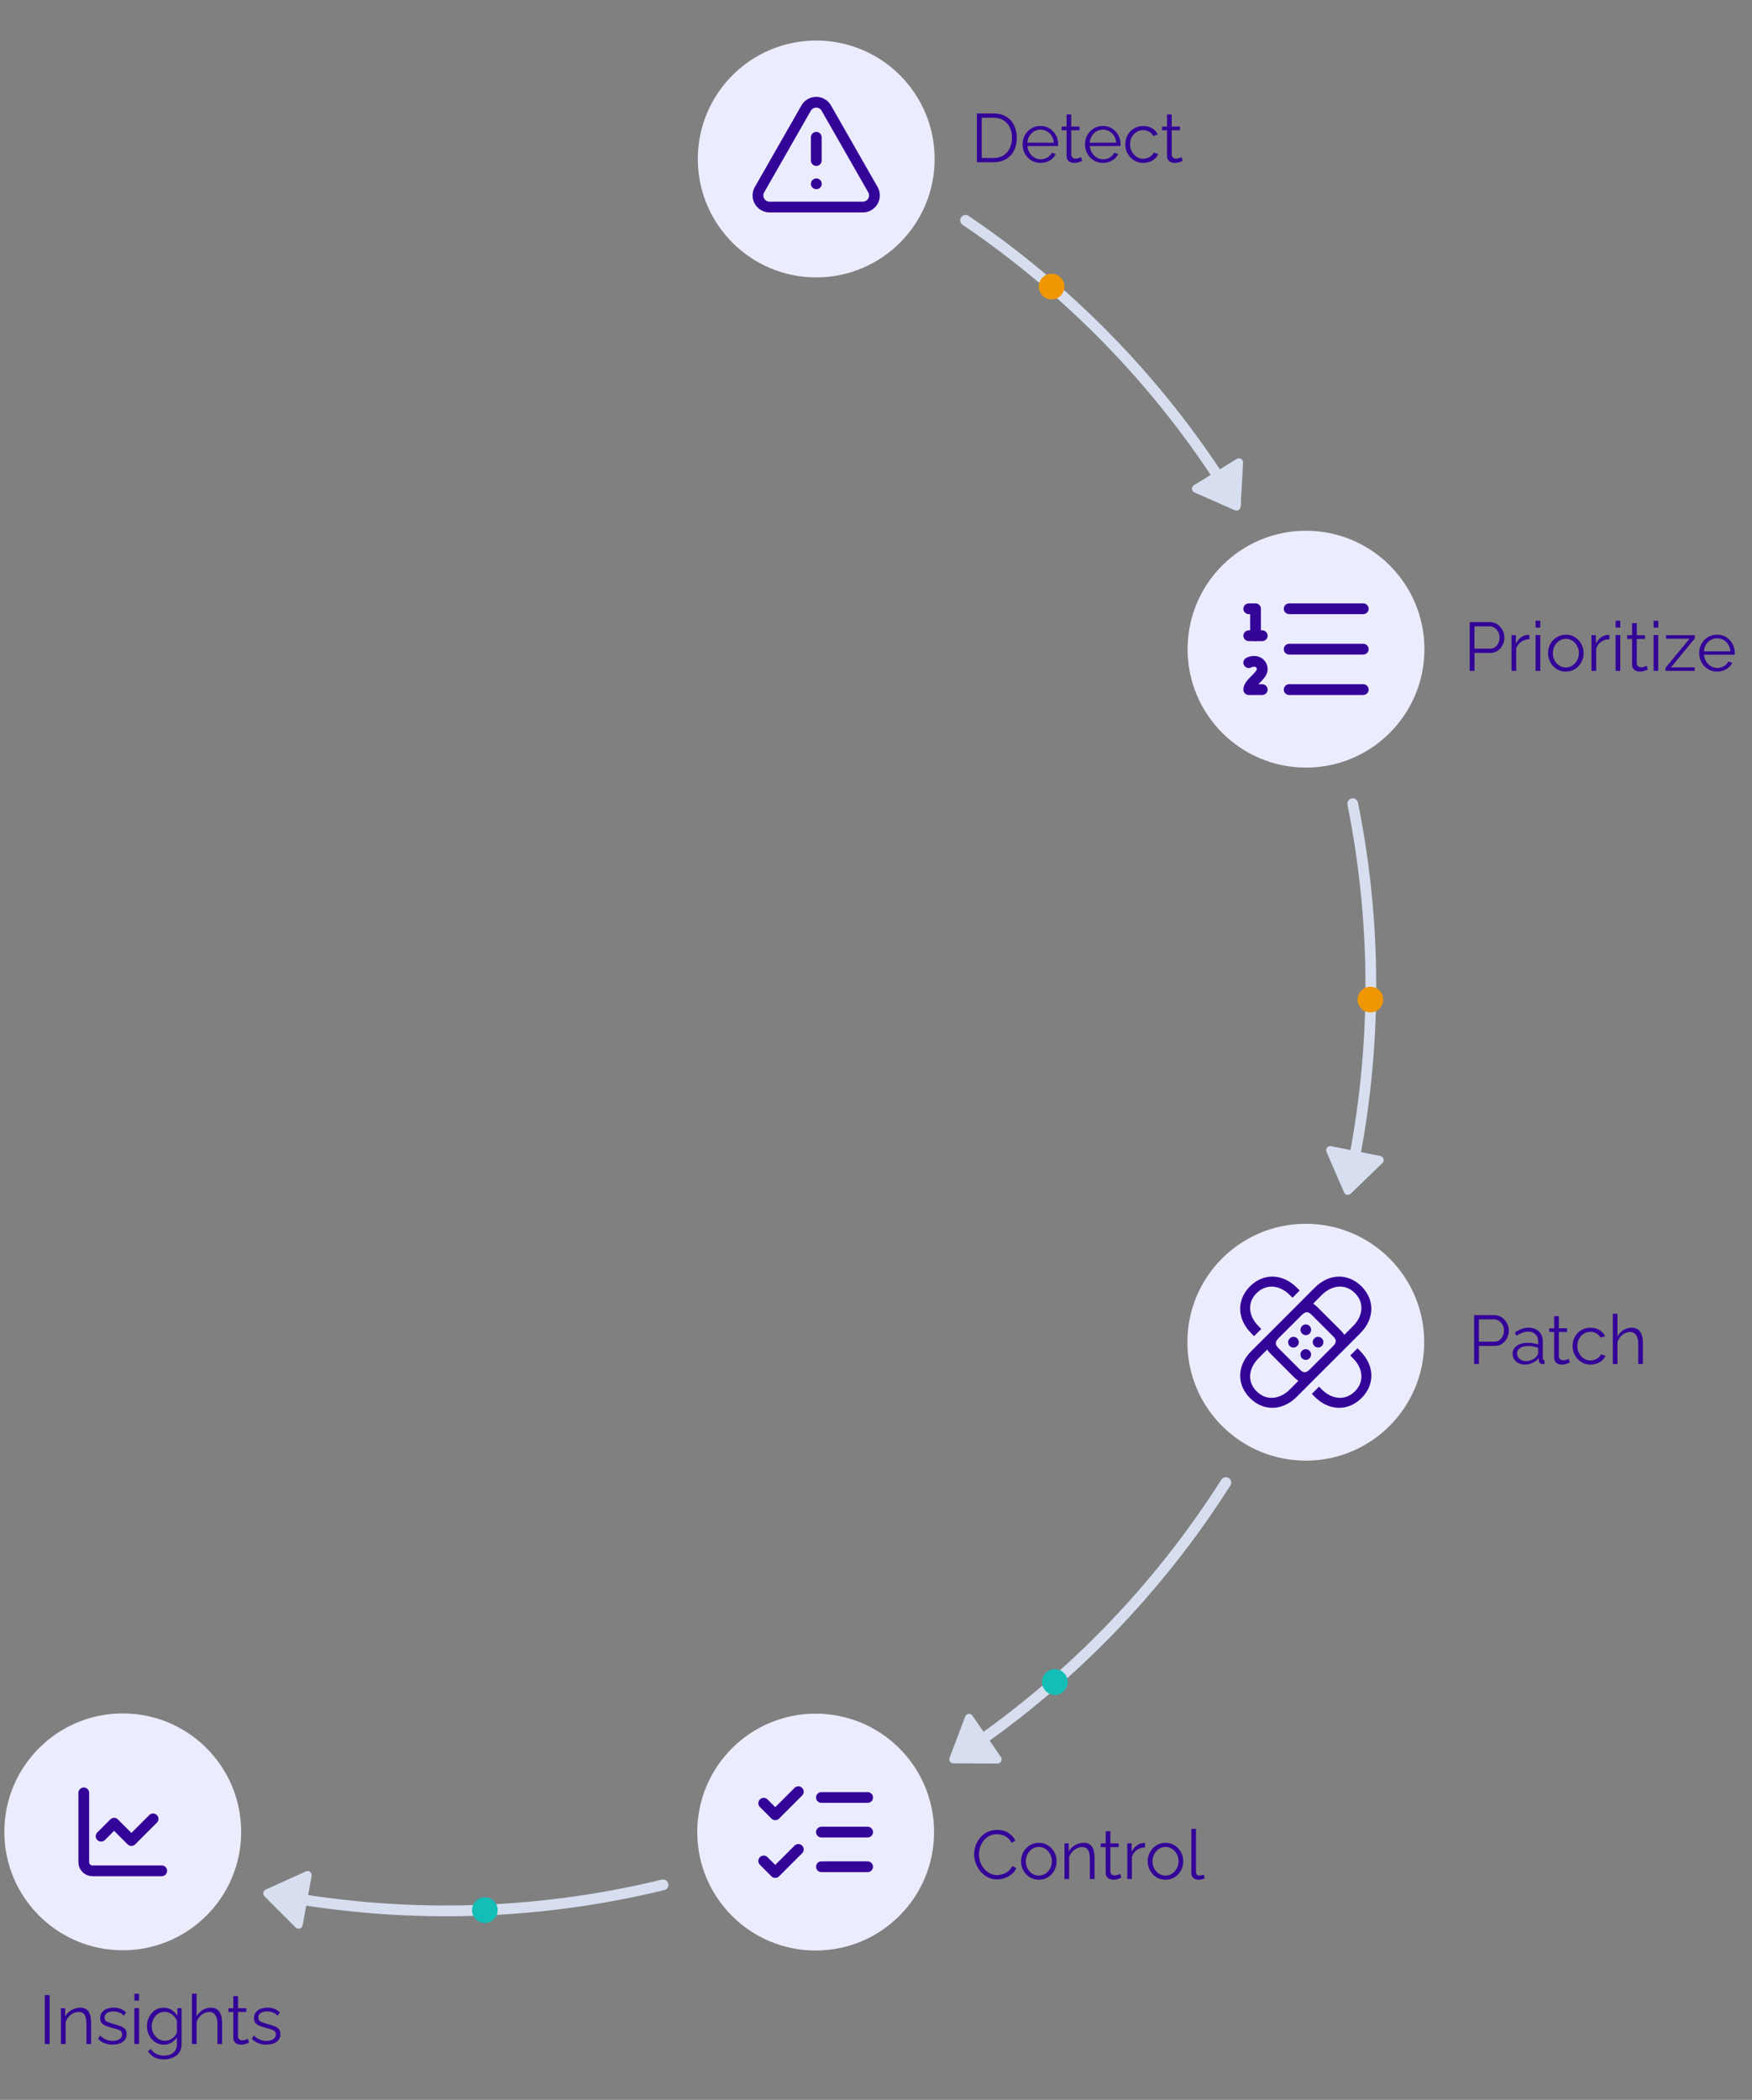 <svg xmlns="http://www.w3.org/2000/svg" viewBox="0 0 813.79 975.19"><rect x="0" y="0" width="813.79" height="975.19" fill="#808080" stroke="none"/><defs><style>      .cls-warning {        fill: #ef9600;      }      .cls-1 {        fill: #13beb7;      }      .cls-2 {        fill: #d6deef;      }      .cls-3 {        fill: #340499;      }      .cls-4, .cls-5 {        fill: none;      }      .cls-4, .cls-5, .cls-6 {        stroke-linecap: round;        stroke-width: 5px;      }      .cls-4, .cls-6 {        stroke: #340499;        stroke-linejoin: round;      }      .cls-5 {        stroke: #d6deef;        stroke-miterlimit: 10;      }      .cls-7, .cls-6 {        fill: #ececff;      }    </style></defs><g><g id="Layer_1"><g id="_x3C_defs"></g><path class="cls-5" d="M126.2,879.69c59.03,11.36,120.91,10.45,181.79-4.35"></path><path class="cls-5" d="M569.4,688.51c-31.57,49.68-73.54,93.22-124.4,126.95"></path><path class="cls-5" d="M628.33,373.26c12.07,59.83,10.91,120.3-1.92,177.74"></path><path class="cls-5" d="M448.51,102.32c49.74,33.73,92.83,78.18,125.38,131.7"></path><circle class="cls-7" cx="379.13" cy="73.83" r="55"></circle><circle class="cls-7" cx="606.63" cy="301.48" r="55"></circle><circle class="cls-7" cx="606.53" cy="623.33" r="55"></circle><circle class="cls-7" cx="378.87" cy="850.83" r="55"></circle><circle class="cls-7" cx="57.02" cy="850.72" r="55"></circle><path class="cls-2" d="M574.47,213.11l-19.88,12.2c-1.32.81-1.19,2.77.23,3.4l18.75,8.26c1.23.54,2.62-.31,2.69-1.65l1.14-20.45c.09-1.55-1.6-2.55-2.92-1.74Z"></path><path class="cls-2" d="M641.17,536.85l-22.88-4.56c-1.52-.3-2.75,1.23-2.14,2.65l8.15,18.8c.53,1.23,2.13,1.55,3.1.62l14.73-14.24c1.11-1.08.56-2.96-.96-3.26Z"></path><path class="cls-2" d="M464.93,815.99l-13.22-19.22c-.88-1.28-2.83-1.04-3.38.41l-7.27,19.15c-.48,1.25.45,2.6,1.79,2.6l20.49.07c1.55,0,2.47-1.73,1.59-3.01Z"></path><path class="cls-2" d="M140.58,894.12l4.17-22.95c.28-1.52-1.27-2.73-2.68-2.09l-18.66,8.46c-1.22.55-1.51,2.16-.57,3.11l14.48,14.49c1.1,1.1,2.97.51,3.25-1.01Z"></path><circle class="cls-warning" cx="488.46" cy="133.09" r="5.96"></circle><circle class="cls-1" cx="489.97" cy="781.14" r="5.96"></circle><circle class="cls-warning" cx="636.55" cy="464.21" r="5.96"></circle><circle class="cls-1" cx="225.22" cy="887.06" r="5.96"></circle><g><path class="cls-4" d="M38.92,832.62v32.18c0,2.22,1.8,4.02,4.02,4.02h32.18"></path><path class="cls-4" d="M71.1,844.69l-10.06,10.06-8.04-8.04-6.03,6.03"></path></g><g><path class="cls-3" d="M20.81,949.24v-22.72h2.24v22.72h-2.24Z"></path><path class="cls-3" d="M42.32,949.24h-2.18v-9.25c0-1.95-.29-3.38-.86-4.28-.58-.9-1.48-1.35-2.72-1.35-.85,0-1.7.21-2.53.62s-1.56.97-2.19,1.68c-.63.71-1.08,1.52-1.36,2.43v10.15h-2.18v-16.61h1.98v3.79c.45-.81,1.04-1.51,1.76-2.12.73-.6,1.55-1.08,2.46-1.42.92-.34,1.87-.51,2.85-.51.92,0,1.7.17,2.34.51.64.34,1.15.82,1.54,1.45s.66,1.38.83,2.26c.17.88.26,1.86.26,2.94v9.71Z"></path><path class="cls-3" d="M52.43,949.56c-1.37,0-2.63-.22-3.81-.67-1.17-.45-2.19-1.13-3.04-2.05l.9-1.54c.94.88,1.88,1.51,2.83,1.9.95.4,1.96.59,3.02.59,1.3,0,2.36-.26,3.17-.78.81-.52,1.22-1.26,1.22-2.24,0-.66-.2-1.16-.59-1.51-.4-.35-.96-.64-1.7-.86-.74-.22-1.62-.46-2.64-.72-1.15-.32-2.12-.65-2.9-1-.78-.35-1.37-.79-1.76-1.34-.4-.54-.59-1.25-.59-2.12,0-1.08.27-1.98.82-2.69s1.29-1.25,2.24-1.62,2.01-.56,3.18-.56c1.28,0,2.41.2,3.39.61.98.41,1.78.97,2.4,1.7l-1.06,1.47c-.6-.68-1.31-1.19-2.13-1.52-.82-.33-1.73-.5-2.74-.5-.68,0-1.33.09-1.95.27-.62.18-1.12.48-1.52.89-.4.41-.59.98-.59,1.7,0,.59.15,1.06.45,1.38.3.33.75.6,1.34.83.6.22,1.33.46,2.21.71,1.26.34,2.36.68,3.3,1.03.94.35,1.66.8,2.18,1.35s.77,1.33.77,2.32c0,1.55-.59,2.76-1.76,3.62-1.17.87-2.72,1.3-4.64,1.3Z"></path><path class="cls-3" d="M62.41,929.08v-3.2h2.18v3.2h-2.18ZM62.41,949.24v-16.67h2.18v16.67h-2.18Z"></path><path class="cls-3" d="M76.08,949.56c-1.13,0-2.18-.24-3.14-.7s-1.79-1.1-2.48-1.9-1.23-1.71-1.62-2.74c-.38-1.02-.58-2.08-.58-3.17,0-1.17.19-2.28.56-3.31.37-1.03.91-1.96,1.6-2.77.69-.81,1.51-1.44,2.45-1.9s1.98-.69,3.14-.69c1.43,0,2.67.36,3.73,1.07s1.95,1.61,2.67,2.67v-3.49h1.95v16.69c0,1.53-.37,2.82-1.1,3.88-.74,1.05-1.73,1.84-2.98,2.38-1.25.53-2.61.8-4.08.8-1.9,0-3.43-.34-4.61-1.02-1.17-.68-2.13-1.6-2.88-2.75l1.34-1.06c.66,1.04,1.54,1.82,2.64,2.34,1.1.51,2.27.77,3.5.77,1.09,0,2.08-.19,2.99-.58.91-.39,1.63-.97,2.18-1.74.54-.78.82-1.75.82-2.92v-3.3c-.64,1.04-1.52,1.88-2.62,2.51-1.11.63-2.27.94-3.49.94ZM76.69,947.74c.66,0,1.3-.12,1.9-.35.61-.23,1.17-.55,1.68-.94.51-.39.94-.84,1.28-1.33.34-.49.55-.99.64-1.5v-5.15c-.32-.81-.78-1.53-1.38-2.16-.6-.63-1.28-1.12-2.03-1.47-.76-.35-1.54-.53-2.35-.53-.94,0-1.78.2-2.51.59-.74.39-1.35.92-1.86,1.57-.5.65-.89,1.38-1.17,2.19-.28.81-.42,1.62-.42,2.43,0,.9.16,1.74.48,2.54.32.8.76,1.52,1.33,2.14s1.23,1.11,1.98,1.46c.76.34,1.56.51,2.42.51Z"></path><path class="cls-3" d="M103.18,949.24h-2.18v-9.25c0-1.86-.33-3.27-.99-4.21-.66-.94-1.61-1.42-2.85-1.42-.81,0-1.62.21-2.42.62-.8.41-1.5.97-2.11,1.68s-1.04,1.52-1.3,2.43v10.15h-2.18v-23.36h2.18v10.54c.66-1.23,1.58-2.21,2.77-2.94,1.18-.73,2.45-1.1,3.79-1.1.96,0,1.78.17,2.45.51.67.34,1.22.83,1.63,1.48.42.65.72,1.4.91,2.26.19.86.29,1.83.29,2.91v9.71Z"></path><path class="cls-3" d="M115.66,948.57c-.17.06-.44.18-.8.35-.36.17-.8.32-1.31.45s-1.07.19-1.66.19-1.2-.12-1.74-.35-.98-.59-1.3-1.08c-.32-.48-.48-1.08-.48-1.78v-11.99h-2.3v-1.73h2.3v-5.63h2.18v5.63h3.84v1.73h-3.84v11.38c.04.6.26,1.05.66,1.35.39.3.85.45,1.36.45.6,0,1.14-.1,1.63-.3.49-.2.79-.35.9-.43l.58,1.76Z"></path><path class="cls-3" d="M123.85,949.56c-1.37,0-2.63-.22-3.81-.67-1.17-.45-2.19-1.13-3.04-2.05l.9-1.54c.94.88,1.88,1.51,2.83,1.9.95.4,1.96.59,3.02.59,1.3,0,2.36-.26,3.17-.78.81-.52,1.22-1.26,1.22-2.24,0-.66-.2-1.16-.59-1.51-.4-.35-.96-.64-1.7-.86-.74-.22-1.62-.46-2.64-.72-1.15-.32-2.12-.65-2.9-1-.78-.35-1.37-.79-1.76-1.34-.4-.54-.59-1.25-.59-2.12,0-1.08.27-1.98.82-2.69s1.29-1.25,2.24-1.62,2.01-.56,3.18-.56c1.28,0,2.41.2,3.39.61.98.41,1.78.97,2.4,1.7l-1.06,1.47c-.6-.68-1.31-1.19-2.13-1.52-.82-.33-1.73-.5-2.74-.5-.68,0-1.33.09-1.95.27-.62.18-1.12.48-1.52.89-.4.41-.59.98-.59,1.7,0,.59.15,1.06.45,1.38.3.33.75.6,1.34.83.6.22,1.33.46,2.21.71,1.26.34,2.36.68,3.3,1.03.94.35,1.66.8,2.18,1.35s.77,1.33.77,2.32c0,1.55-.59,2.76-1.76,3.62-1.17.87-2.72,1.3-4.64,1.3Z"></path></g><g><path class="cls-3" d="M453.75,75.35v-22.67h7.69c2.4,0,4.41.51,6.02,1.52s2.81,2.37,3.62,4.09c.81,1.71,1.21,3.61,1.21,5.7,0,2.3-.44,4.3-1.32,6-.88,1.7-2.14,3.02-3.77,3.96-1.63.94-3.55,1.4-5.76,1.4h-7.69ZM470.06,63.98c0-1.81-.34-3.42-1.01-4.82-.67-1.41-1.64-2.51-2.92-3.3-1.28-.8-2.84-1.2-4.69-1.2h-5.46v18.71h5.46c1.87,0,3.45-.42,4.72-1.25,1.28-.83,2.25-1.95,2.9-3.37.66-1.42.99-3.01.99-4.77Z"></path><path class="cls-3" d="M483.31,75.66c-1.19,0-2.3-.23-3.32-.68-1.02-.46-1.9-1.08-2.65-1.88-.75-.79-1.32-1.71-1.74-2.75s-.62-2.15-.62-3.34c0-1.54.36-2.96,1.07-4.25.71-1.29,1.7-2.32,2.95-3.09,1.26-.77,2.68-1.16,4.28-1.16s3.07.39,4.29,1.17c1.22.78,2.19,1.81,2.89,3.09s1.05,2.68,1.05,4.2v.49c0,.16-.01.28-.03.36h-14.24c.11,1.19.44,2.24,1.01,3.16.56.92,1.3,1.65,2.2,2.19.9.54,1.89.81,2.95.81s2.11-.28,3.08-.83c.97-.55,1.64-1.28,2.03-2.17l1.88.51c-.34.79-.86,1.5-1.56,2.14-.7.64-1.53,1.13-2.47,1.49-.95.35-1.96.53-3.05.53ZM477.18,66.28h12.29c-.08-1.2-.41-2.25-.97-3.16-.56-.91-1.3-1.62-2.2-2.13-.9-.52-1.9-.77-2.98-.77s-2.07.26-2.97.77c-.89.52-1.62,1.23-2.19,2.15-.56.92-.89,1.96-.97,3.14Z"></path><path class="cls-3" d="M502.69,74.68c-.17.06-.44.18-.8.35-.36.17-.8.32-1.31.45s-1.06.19-1.66.19-1.2-.12-1.74-.35c-.54-.24-.97-.59-1.29-1.07-.32-.48-.48-1.07-.48-1.78v-11.96h-2.3v-1.72h2.3v-5.62h2.17v5.62h3.83v1.72h-3.83v11.36c.04.6.26,1.05.65,1.35.39.3.85.45,1.36.45.6,0,1.14-.1,1.63-.3s.79-.35.89-.43l.57,1.76Z"></path><path class="cls-3" d="M512.3,75.66c-1.19,0-2.3-.23-3.32-.68-1.02-.46-1.9-1.08-2.65-1.88-.75-.79-1.32-1.71-1.74-2.75s-.62-2.15-.62-3.34c0-1.54.36-2.96,1.07-4.25.71-1.29,1.7-2.32,2.95-3.09,1.26-.77,2.68-1.16,4.28-1.16s3.07.39,4.29,1.17c1.22.78,2.19,1.81,2.89,3.09s1.05,2.68,1.05,4.2v.49c0,.16-.01.28-.03.36h-14.24c.11,1.19.44,2.24,1.01,3.16.56.92,1.3,1.65,2.2,2.19.9.54,1.89.81,2.95.81s2.11-.28,3.08-.83c.97-.55,1.64-1.28,2.03-2.17l1.88.51c-.34.79-.86,1.5-1.56,2.14-.7.64-1.53,1.13-2.47,1.49-.95.35-1.96.53-3.05.53ZM506.17,66.28h12.29c-.08-1.2-.41-2.25-.97-3.16-.56-.91-1.3-1.62-2.2-2.13-.9-.52-1.9-.77-2.98-.77s-2.07.26-2.97.77c-.89.52-1.62,1.23-2.19,2.15-.56.92-.89,1.96-.97,3.14Z"></path><path class="cls-3" d="M531.07,75.66c-1.21,0-2.33-.23-3.34-.68-1.01-.46-1.89-1.08-2.65-1.89s-1.34-1.72-1.76-2.76-.62-2.14-.62-3.3c0-1.57.35-3,1.05-4.29.7-1.29,1.68-2.32,2.94-3.08,1.26-.76,2.7-1.14,4.34-1.14,1.55,0,2.93.36,4.12,1.07s2.08,1.68,2.65,2.89l-2.11.67c-.47-.85-1.12-1.52-1.96-2-.84-.48-1.77-.72-2.79-.72-1.11,0-2.12.29-3.03.86-.92.57-1.64,1.35-2.19,2.34s-.81,2.12-.81,3.39.28,2.38.83,3.39c.55,1.01,1.29,1.82,2.2,2.42.91.6,1.93.9,3.03.9.72,0,1.42-.13,2.09-.38.67-.25,1.26-.6,1.76-1.04.5-.44.83-.91,1.01-1.42l2.14.64c-.3.79-.79,1.5-1.48,2.12-.69.63-1.5,1.12-2.43,1.47-.93.35-1.92.53-2.98.53Z"></path><path class="cls-3" d="M549.36,74.68c-.17.06-.44.18-.8.35-.36.17-.8.32-1.31.45s-1.06.19-1.66.19-1.2-.12-1.74-.35c-.54-.24-.97-.59-1.29-1.07-.32-.48-.48-1.07-.48-1.78v-11.96h-2.3v-1.72h2.3v-5.62h2.17v5.62h3.83v1.72h-3.83v11.36c.04.6.26,1.05.65,1.35.39.3.85.45,1.36.45.6,0,1.14-.1,1.63-.3s.79-.35.89-.43l.57,1.76Z"></path></g><g><path class="cls-3" d="M682.66,311.57v-22.67h9.39c.98,0,1.88.2,2.7.61.82.4,1.53.95,2.12,1.64.6.69,1.06,1.46,1.4,2.3s.51,1.7.51,2.57c0,1.24-.27,2.4-.81,3.5-.54,1.1-1.3,1.98-2.28,2.67-.98.68-2.13,1.02-3.45,1.02h-7.34v8.36h-2.23ZM684.89,301.23h7.25c.89,0,1.67-.24,2.33-.73.66-.49,1.17-1.13,1.53-1.92.36-.79.54-1.64.54-2.55s-.21-1.8-.64-2.58-.98-1.41-1.68-1.87c-.69-.46-1.45-.69-2.28-.69h-7.06v10.34Z"></path><path class="cls-3" d="M710.37,296.85c-1.45.04-2.72.45-3.81,1.21-1.1.77-1.87,1.82-2.31,3.16v10.34h-2.17v-16.57h2.04v3.93c.57-1.17,1.33-2.12,2.28-2.84.95-.72,1.95-1.13,3.02-1.21.21-.02.4-.03.56-.03s.29.01.4.03v1.98Z"></path><path class="cls-3" d="M713.27,291.46v-3.19h2.17v3.19h-2.17ZM713.27,311.57v-16.63h2.17v16.63h-2.17Z"></path><path class="cls-3" d="M727.35,311.89c-1.21,0-2.33-.23-3.34-.68-1.01-.46-1.88-1.08-2.62-1.87-.73-.79-1.3-1.7-1.71-2.73-.4-1.03-.61-2.11-.61-3.25s.2-2.29.61-3.32c.4-1.03.98-1.94,1.72-2.73.74-.79,1.62-1.42,2.63-1.87s2.11-.68,3.3-.68,2.29.23,3.29.68c1,.46,1.87,1.08,2.62,1.87s1.32,1.7,1.72,2.73c.4,1.03.61,2.13.61,3.32s-.2,2.23-.61,3.25-.97,1.94-1.71,2.73c-.73.79-1.61,1.42-2.62,1.87-1.01.45-2.11.68-3.3.68ZM721.29,303.38c0,1.23.27,2.34.81,3.34.54,1,1.27,1.8,2.19,2.38s1.93.87,3.03.87,2.12-.3,3.03-.89,1.65-1.4,2.2-2.42c.55-1.02.83-2.15.83-3.38s-.28-2.31-.83-3.33c-.55-1.01-1.29-1.82-2.2-2.41s-1.93-.89-3.03-.89-2.12.31-3.03.92c-.92.61-1.64,1.42-2.19,2.42-.54,1-.81,2.13-.81,3.38Z"></path><path class="cls-3" d="M747.53,296.85c-1.45.04-2.72.45-3.81,1.21-1.1.77-1.87,1.82-2.31,3.16v10.34h-2.17v-16.57h2.04v3.93c.57-1.17,1.33-2.12,2.28-2.84s1.95-1.13,3.02-1.21c.21-.02.4-.03.56-.03s.29.01.4.03v1.98Z"></path><path class="cls-3" d="M750.43,291.46v-3.19h2.17v3.19h-2.17ZM750.43,311.57v-16.63h2.17v16.63h-2.17Z"></path><path class="cls-3" d="M765.37,310.9c-.17.06-.44.18-.8.35-.36.17-.8.32-1.31.45s-1.06.19-1.66.19-1.2-.12-1.74-.35c-.54-.24-.97-.59-1.29-1.07s-.48-1.07-.48-1.78v-11.96h-2.3v-1.72h2.3v-5.62h2.17v5.62h3.83v1.72h-3.83v11.36c.04.6.26,1.05.66,1.35.39.3.85.45,1.36.45.6,0,1.14-.1,1.63-.3.49-.2.79-.35.89-.43l.58,1.76Z"></path><path class="cls-3" d="M768.08,291.46v-3.19h2.17v3.19h-2.17ZM768.08,311.57v-16.63h2.17v16.63h-2.17Z"></path><path class="cls-3" d="M773.64,310.1l11.14-13.47h-10.89v-1.63h13.34v1.47l-11.08,13.47h11.04v1.63h-13.57v-1.47Z"></path><path class="cls-3" d="M797.58,311.89c-1.19,0-2.3-.23-3.32-.68-1.02-.46-1.91-1.08-2.65-1.88-.75-.79-1.33-1.71-1.74-2.75s-.62-2.15-.62-3.34c0-1.54.36-2.96,1.07-4.25.71-1.29,1.7-2.32,2.95-3.09,1.26-.77,2.68-1.16,4.28-1.16s3.07.39,4.29,1.17,2.19,1.81,2.89,3.09,1.05,2.68,1.05,4.2v.49c0,.16-.01.28-.03.36h-14.24c.11,1.19.44,2.24,1,3.16s1.3,1.65,2.2,2.19c.9.54,1.89.81,2.95.81s2.11-.28,3.08-.83c.97-.55,1.64-1.28,2.03-2.17l1.88.51c-.34.79-.86,1.5-1.56,2.14-.7.64-1.53,1.13-2.47,1.49-.95.35-1.96.53-3.05.53ZM791.45,302.5h12.29c-.08-1.2-.41-2.25-.97-3.16-.56-.91-1.3-1.62-2.2-2.13-.91-.52-1.9-.77-2.99-.77s-2.07.26-2.97.77c-.89.52-1.62,1.23-2.19,2.15-.56.92-.89,1.96-.97,3.14Z"></path></g><g><path class="cls-3" d="M684.71,633.42v-22.67h9.39c.98,0,1.88.2,2.7.61.82.4,1.53.95,2.12,1.64.6.69,1.06,1.46,1.4,2.3s.51,1.7.51,2.57c0,1.24-.27,2.4-.81,3.5-.54,1.1-1.3,1.98-2.28,2.67-.98.68-2.13,1.02-3.45,1.02h-7.34v8.36h-2.23ZM686.94,623.07h7.25c.89,0,1.67-.24,2.33-.73.66-.49,1.17-1.13,1.53-1.92.36-.79.54-1.64.54-2.55s-.21-1.8-.64-2.58-.98-1.41-1.68-1.87c-.69-.46-1.45-.69-2.28-.69h-7.06v10.34Z"></path><path class="cls-3" d="M702.59,628.66c0-1.04.3-1.93.89-2.68.6-.75,1.42-1.33,2.47-1.75,1.05-.41,2.27-.62,3.66-.62.81,0,1.65.06,2.52.19.87.13,1.65.32,2.33.57v-1.4c0-1.4-.42-2.51-1.25-3.33-.83-.82-1.98-1.24-3.45-1.24-.89,0-1.77.17-2.63.5s-1.76.81-2.7,1.45l-.83-1.53c1.08-.74,2.15-1.3,3.19-1.68,1.04-.37,2.11-.56,3.19-.56,2.04,0,3.66.58,4.85,1.75,1.19,1.16,1.79,2.77,1.79,4.82v7.64c0,.3.06.51.19.65.13.14.33.22.61.24v1.72c-.23.02-.44.04-.61.06-.17.02-.3.02-.38,0-.53-.02-.94-.19-1.21-.51-.28-.32-.43-.66-.45-1.02l-.03-1.21c-.75.96-1.71,1.7-2.9,2.22-1.19.52-2.41.78-3.64.78-1.06,0-2.03-.23-2.89-.68-.86-.46-1.53-1.07-2.01-1.84-.48-.77-.72-1.62-.72-2.55ZM713.73,629.92c.23-.29.42-.58.54-.85.13-.27.19-.52.19-.73v-2.4c-.72-.27-1.47-.49-2.25-.63-.78-.15-1.56-.22-2.35-.22-1.55,0-2.81.31-3.77.92-.96.61-1.44,1.45-1.44,2.5,0,.61.16,1.19.48,1.72.32.54.79.98,1.4,1.33.62.35,1.34.52,2.17.52,1.04,0,2.02-.2,2.92-.6.9-.4,1.6-.92,2.09-1.55Z"></path><path class="cls-3" d="M729.18,632.75c-.17.06-.44.18-.8.35-.36.17-.8.32-1.31.45s-1.06.19-1.66.19-1.2-.12-1.74-.35c-.54-.24-.97-.59-1.29-1.07s-.48-1.07-.48-1.78v-11.96h-2.3v-1.72h2.3v-5.62h2.17v5.62h3.83v1.72h-3.83v11.36c.04.6.26,1.05.66,1.35.39.3.85.45,1.36.45.6,0,1.14-.1,1.63-.3.49-.2.79-.35.89-.43l.58,1.76Z"></path><path class="cls-3" d="M738.82,633.73c-1.21,0-2.33-.23-3.34-.68-1.01-.46-1.89-1.08-2.65-1.89-.75-.8-1.34-1.72-1.75-2.76s-.62-2.14-.62-3.3c0-1.57.35-3,1.05-4.29.7-1.29,1.68-2.32,2.94-3.08,1.26-.76,2.7-1.14,4.34-1.14,1.55,0,2.93.36,4.12,1.07,1.19.71,2.08,1.68,2.65,2.89l-2.11.67c-.47-.85-1.12-1.52-1.96-2-.84-.48-1.77-.72-2.79-.72-1.11,0-2.12.29-3.03.86-.92.57-1.64,1.35-2.19,2.34-.54.99-.81,2.12-.81,3.39s.28,2.38.83,3.39c.55,1.01,1.29,1.82,2.2,2.42s1.93.9,3.03.9c.72,0,1.42-.13,2.09-.38.67-.25,1.25-.6,1.76-1.04.5-.44.83-.91,1-1.42l2.14.64c-.3.79-.79,1.5-1.48,2.12s-1.5,1.12-2.43,1.47c-.93.35-1.92.53-2.98.53Z"></path><path class="cls-3" d="M763.11,633.42h-2.17v-9.23c0-1.86-.33-3.26-.99-4.2-.66-.94-1.61-1.41-2.84-1.41-.81,0-1.61.21-2.41.62-.8.41-1.5.97-2.11,1.68-.61.71-1.04,1.51-1.29,2.42v10.13h-2.17v-23.3h2.17v10.51c.66-1.23,1.58-2.21,2.76-2.94,1.18-.73,2.44-1.1,3.78-1.1.96,0,1.77.17,2.44.51.67.34,1.21.83,1.63,1.48s.72,1.4.91,2.25c.19.86.29,1.83.29,2.9v9.68Z"></path></g><g><path class="cls-3" d="M452.49,861.11c0-1.38.24-2.74.72-4.07.48-1.33,1.18-2.54,2.09-3.64.92-1.1,2.04-1.97,3.38-2.62,1.34-.65,2.86-.97,4.56-.97,2.02,0,3.75.46,5.19,1.39s2.5,2.11,3.18,3.56l-1.76,1.09c-.49-1-1.11-1.79-1.85-2.38-.75-.58-1.54-1-2.38-1.26-.84-.25-1.68-.38-2.51-.38-1.36,0-2.56.27-3.61.81-1.04.54-1.92,1.27-2.63,2.17-.71.91-1.25,1.92-1.61,3.03-.36,1.12-.54,2.25-.54,3.4,0,1.26.21,2.46.64,3.61.43,1.15,1.02,2.17,1.79,3.05s1.67,1.58,2.7,2.11,2.15.78,3.37.78c.85,0,1.72-.15,2.62-.45.89-.3,1.73-.75,2.51-1.37.78-.62,1.4-1.42,1.87-2.39l1.85.96c-.47,1.13-1.19,2.09-2.17,2.87-.98.79-2.07,1.38-3.27,1.79-1.2.41-2.38.61-3.53.61-1.55,0-2.98-.33-4.28-1-1.3-.67-2.42-1.56-3.37-2.68-.95-1.12-1.68-2.37-2.19-3.77s-.77-2.8-.77-4.23Z"></path><path class="cls-3" d="M482.56,872.95c-1.21,0-2.33-.23-3.34-.68-1.01-.46-1.88-1.08-2.62-1.87-.73-.79-1.3-1.7-1.71-2.73-.4-1.03-.61-2.11-.61-3.25s.2-2.29.61-3.32c.4-1.03.98-1.94,1.72-2.73.74-.79,1.62-1.42,2.63-1.87,1.01-.46,2.11-.68,3.3-.68s2.29.23,3.29.68c1,.46,1.87,1.08,2.62,1.87s1.32,1.7,1.72,2.73c.4,1.03.61,2.13.61,3.32s-.2,2.23-.61,3.25c-.4,1.03-.97,1.94-1.71,2.73-.73.79-1.61,1.42-2.62,1.87-1.01.45-2.11.68-3.3.68ZM476.49,864.44c0,1.23.27,2.34.81,3.34s1.27,1.8,2.19,2.38,1.93.87,3.03.87,2.12-.3,3.03-.89,1.65-1.4,2.2-2.42c.55-1.02.83-2.15.83-3.38s-.28-2.31-.83-3.33c-.55-1.01-1.29-1.82-2.2-2.41s-1.93-.89-3.03-.89-2.12.31-3.03.92c-.92.61-1.64,1.42-2.19,2.42-.54,1-.81,2.13-.81,3.38Z"></path><path class="cls-3" d="M508.41,872.63h-2.17v-9.23c0-1.95-.29-3.37-.86-4.27-.57-.9-1.48-1.35-2.71-1.35-.85,0-1.69.21-2.52.62-.83.41-1.56.97-2.19,1.68-.63.71-1.08,1.51-1.36,2.42v10.13h-2.17v-16.57h1.98v3.78c.45-.8,1.03-1.51,1.76-2.11.72-.6,1.54-1.07,2.46-1.41.91-.34,1.86-.51,2.84-.51.92,0,1.69.17,2.33.51.64.34,1.15.82,1.53,1.44.38.62.66,1.38.83,2.25.17.88.26,1.86.26,2.94v9.68Z"></path><path class="cls-3" d="M520.87,871.96c-.17.06-.44.18-.8.35-.36.17-.8.32-1.31.45s-1.06.19-1.66.19-1.2-.12-1.74-.35c-.54-.24-.97-.59-1.29-1.07-.32-.48-.48-1.07-.48-1.78v-11.96h-2.3v-1.72h2.3v-5.62h2.17v5.62h3.83v1.72h-3.83v11.36c.04.6.26,1.05.65,1.35.39.3.85.45,1.36.45.6,0,1.14-.1,1.63-.3s.79-.35.89-.43l.57,1.76Z"></path><path class="cls-3" d="M531.88,857.91c-1.45.04-2.72.45-3.81,1.21-1.1.77-1.87,1.82-2.31,3.16v10.34h-2.17v-16.57h2.04v3.93c.57-1.17,1.33-2.12,2.28-2.84.95-.72,1.95-1.13,3.02-1.21.21-.02.4-.03.56-.03s.29.01.4.03v1.98Z"></path><path class="cls-3" d="M541.39,872.95c-1.21,0-2.33-.23-3.34-.68-1.01-.46-1.88-1.08-2.62-1.87-.73-.79-1.3-1.7-1.71-2.73-.4-1.03-.61-2.11-.61-3.25s.2-2.29.61-3.32c.4-1.03.98-1.94,1.72-2.73.74-.79,1.62-1.42,2.63-1.87,1.01-.46,2.11-.68,3.3-.68s2.29.23,3.29.68c1,.46,1.87,1.08,2.62,1.87s1.32,1.7,1.72,2.73c.4,1.03.61,2.13.61,3.32s-.2,2.23-.61,3.25c-.4,1.03-.97,1.94-1.71,2.73-.73.79-1.61,1.42-2.62,1.87-1.01.45-2.11.68-3.3.68ZM535.33,864.44c0,1.23.27,2.34.81,3.34s1.27,1.8,2.19,2.38,1.93.87,3.03.87,2.12-.3,3.03-.89,1.65-1.4,2.2-2.42c.55-1.02.83-2.15.83-3.38s-.28-2.31-.83-3.33c-.55-1.01-1.29-1.82-2.2-2.41s-1.93-.89-3.03-.89-2.12.31-3.03.92c-.92.61-1.64,1.42-2.19,2.42-.54,1-.81,2.13-.81,3.38Z"></path><path class="cls-3" d="M553.36,849.33h2.17v19.65c0,.83.15,1.38.45,1.64s.66.38,1.09.38c.38,0,.77-.04,1.15-.13.38-.08.71-.17.99-.25l.38,1.75c-.4.17-.9.31-1.48.42-.59.11-1.09.16-1.52.16-.98,0-1.76-.29-2.35-.87-.59-.58-.88-1.37-.88-2.38v-20.38Z"></path></g><path class="cls-3" d="M580.6,649.26c6.22,6.19,15.03,6.14,21.81-.65l8.98-9.01,11.42-11.39,8.98-8.98c6.78-6.78,6.84-15.59.65-21.81-6.22-6.19-15.03-6.17-21.81.62l-8.98,9.01-11.42,11.42-8.98,8.95c-6.78,6.81-6.84,15.62-.65,21.84ZM622.85,617.93l-10.95-10.92c-.65-.65-1.29-1.17-1.94-1.59l3.96-3.99c4.73-4.73,10.92-5.37,15.41-.94,4.52,4.46,3.82,10.72-.91,15.41l-3.99,3.99c-.41-.65-.94-1.29-1.59-1.97ZM609.2,610.56l10.1,10.1c1.67,1.67,1.5,2.91-.26,4.64l-10.54,10.54c-1.73,1.76-2.97,1.94-4.64.26l-10.1-10.1c-1.67-1.67-1.5-2.94.26-4.67l10.54-10.51c1.73-1.76,2.97-1.94,4.64-.26ZM606.5,620.05c1.44,0,2.5-1.12,2.5-2.47.06-1.35-1.09-2.5-2.47-2.5s-2.47,1.14-2.47,2.55c0,1.26,1.14,2.41,2.44,2.41ZM600.86,625.8c1.32,0,2.44-1.17,2.44-2.44,0-1.41-1.12-2.52-2.47-2.52s-2.5,1.12-2.5,2.5,1.06,2.47,2.52,2.47ZM612.22,625.8c1.38,0,2.52-1.14,2.5-2.5,0-1.35-1.09-2.47-2.52-2.47-1.29,0-2.44,1.15-2.44,2.41,0,1.41,1.09,2.55,2.47,2.55ZM606.53,631.53c1.38,0,2.47-1.12,2.47-2.52,0-1.26-1.09-2.44-2.44-2.44-1.44,0-2.52,1.12-2.52,2.47s1.09,2.5,2.5,2.5ZM583.71,646.15c-4.52-4.46-3.82-10.69.91-15.41l3.99-3.99c.41.68.94,1.32,1.59,1.97l10.95,10.95c.65.65,1.29,1.17,1.94,1.59l-3.96,3.99c-4.73,4.7-10.92,5.37-15.41.91Z"></path><path class="cls-3" d="M631.8,627.43l-1.27-1.27-3.35,3.35,1.24,1.24c4.73,4.7,5.43,10.95.91,15.41-4.49,4.44-10.69,3.79-15.41-.94l-1.24-1.25-3.34,3.36,1.29,1.3c6.78,6.78,15.59,6.81,21.81.62,6.2-6.23,6.14-15.04-.64-21.82ZM580.59,597.4c-6.19,6.22-6.13,15.03.65,21.84l1.27,1.27,3.35-3.34-1.24-1.25c-4.73-4.72-5.44-10.95-.91-15.41,4.49-4.46,10.68-3.79,15.41.91l1.24,1.25,3.33-3.35-1.28-1.28c-6.78-6.78-15.59-6.84-21.82-.64Z"></path><g><path class="cls-6" d="M598.81,301.48h34.41"></path><path class="cls-6" d="M598.81,320.25h34.41"></path><path class="cls-6" d="M598.81,282.71h34.41"></path><path class="cls-6" d="M580.05,295.23h6.26"></path><path class="cls-6" d="M580.05,282.71h3.13v12.51"></path><path class="cls-6" d="M586.3,320.25h-6.26c0-3.13,6.26-6.26,6.26-9.38s-3.13-4.69-6.26-3.13"></path></g><g><path class="cls-6" d="M405.45,88.06l-21.62-37.83c-1.47-2.6-4.77-3.51-7.37-2.04-.85.48-1.56,1.19-2.04,2.04l-21.62,37.83c-1.49,2.59-.61,5.89,1.98,7.38.84.48,1.79.73,2.75.72h43.24c2.99,0,5.4-2.43,5.4-5.41,0-.95-.25-1.88-.72-2.7"></path><path class="cls-6" d="M379.16,63.74v10.81"></path><path class="cls-6" d="M379.16,85.36h.03"></path></g><g><path class="cls-6" d="M354.74,864.24l5.36,5.36,10.72-10.72"></path><path class="cls-6" d="M354.74,837.43l5.36,5.36,10.72-10.72"></path><path class="cls-6" d="M381.55,834.75h21.45"></path><path class="cls-6" d="M381.55,850.83h21.45"></path><path class="cls-6" d="M381.55,866.92h21.45"></path></g></g></g></svg>